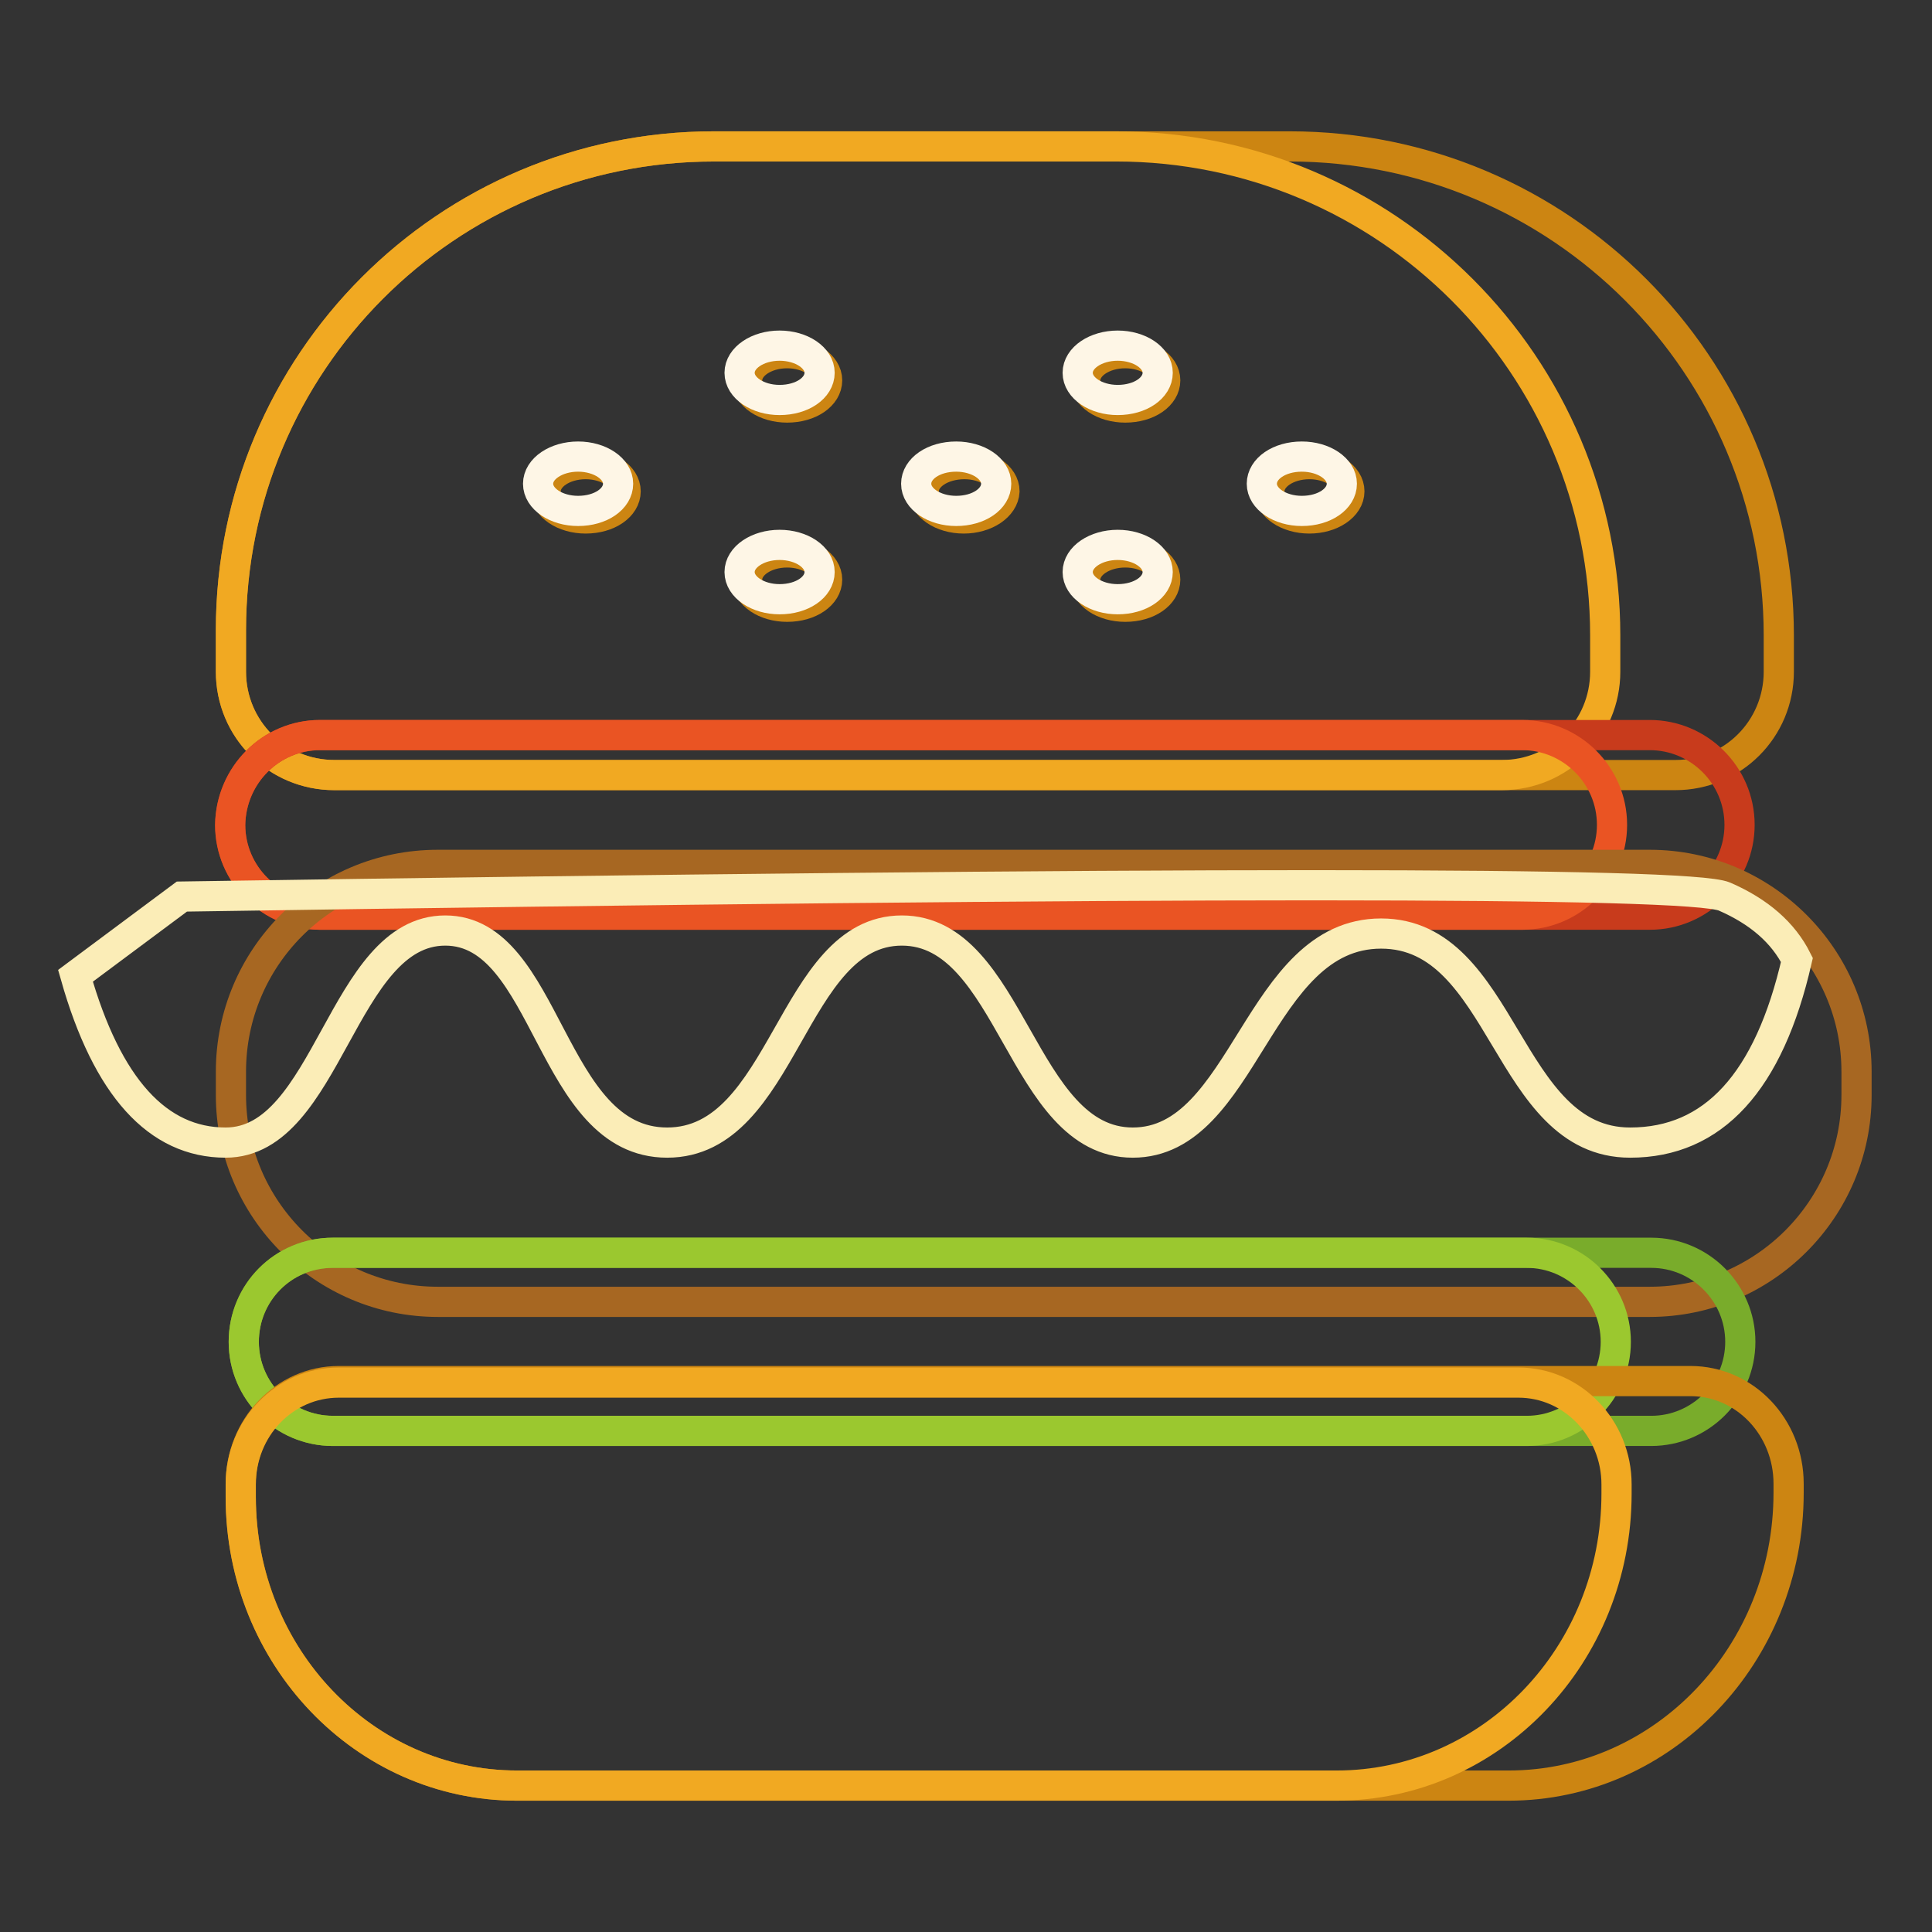 <?xml version="1.0" encoding="utf-8"?>
<!-- Svg Vector Icons : http://www.onlinewebfonts.com/icon -->
<!DOCTYPE svg PUBLIC "-//W3C//DTD SVG 1.1//EN" "http://www.w3.org/Graphics/SVG/1.1/DTD/svg11.dtd">
<svg version="1.1" xmlns="http://www.w3.org/2000/svg" xmlns:xlink="http://www.w3.org/1999/xlink" x="0px" y="0px" viewBox="0 0 256 256" enable-background="new 0 0 256 256" xml:space="preserve">
<rect x="0" y="0" width="256" height="256" fill="#333333" stroke="none"/>
<g> <path stroke-width="4" fill-opacity="0" stroke="#cc8512"  d="M94.6,19.4h76.3c35.8,0,64.8,29,64.8,64.8V89c0,7.6-6.1,13.7-13.7,13.7H44.3c-7.6,0-13.7-6.1-13.7-13.7 v-5.5C30.6,48.1,59.2,19.4,94.6,19.4z"/> <path stroke-width="4" fill-opacity="0" stroke="#f1a922"  d="M94.6,19.4h53.3c35.8,0,64.8,29,64.8,64.8V89c0,7.6-6.1,13.7-13.7,13.7H44.3c-7.6,0-13.7-6.1-13.7-13.7 v-5.5C30.6,48.1,59.2,19.4,94.6,19.4z"/> <path stroke-width="4" fill-opacity="0" stroke="#c83b1c"  d="M42.4,97.4h176.2c6.5,0,11.9,5.3,11.9,11.9c0,6.5-5.3,11.9-11.9,11.9H42.4c-6.5,0-11.9-5.3-11.9-11.9 C30.6,102.7,35.9,97.4,42.4,97.4z"/> <path stroke-width="4" fill-opacity="0" stroke="#ea5423"  d="M42.4,97.4h159.3c6.5,0,11.9,5.3,11.9,11.9c0,6.5-5.3,11.9-11.9,11.9H42.4c-6.5,0-11.9-5.3-11.9-11.9 C30.6,102.7,35.9,97.4,42.4,97.4z"/> <path stroke-width="4" fill-opacity="0" stroke="#a76722"  d="M58,114.6h160.6c15.1,0,27.4,12.3,27.4,27.4v3.1c0,15.1-12.3,27.4-27.4,27.4H58 c-15.1,0-27.4-12.3-27.4-27.4V142C30.6,126.9,42.8,114.6,58,114.6z"/> <path stroke-width="4" fill-opacity="0" stroke="#fbedb7"  d="M10,129.3c4.2,14.8,10.9,22.1,19.9,22.1c13.6,0,15.4-28.1,29.1-28.1c13.7,0,13.8,28.1,29.4,28.1 s16.4-28.1,31.1-28.1c14.6,0,15.8,28.1,30.6,28.1c14.9,0,16.5-27.7,32.9-27.7s16.5,27.7,33,27.7c11,0,18.4-8,22.1-24.2 c-1.8-3.6-5-6.4-9.6-8.4c-4.6-2-72.7-2-204.4,0L10,129.3z"/> <path stroke-width="4" fill-opacity="0" stroke="#cc8512"  d="M122.4,65.1c0,2,2.4,3.6,5.3,3.6c2.9,0,5.3-1.6,5.4-3.6c0,0,0,0,0,0c0-2-2.4-3.6-5.3-3.6 C124.8,61.5,122.4,63.1,122.4,65.1z"/> <path stroke-width="4" fill-opacity="0" stroke="#cc8512"  d="M143.8,76.8c0,2,2.4,3.6,5.3,3.6c3,0,5.3-1.6,5.3-3.6s-2.4-3.6-5.3-3.6C146.2,73.2,143.8,74.8,143.8,76.8z" /> <path stroke-width="4" fill-opacity="0" stroke="#cc8512"  d="M168.2,65.1c0,2,2.4,3.6,5.3,3.6s5.3-1.6,5.3-3.6c0-2-2.4-3.6-5.3-3.6S168.2,63.1,168.2,65.1z"/> <path stroke-width="4" fill-opacity="0" stroke="#cc8512"  d="M99,76.8c0,2,2.4,3.6,5.3,3.6c3,0,5.3-1.6,5.3-3.6s-2.4-3.6-5.3-3.6C101.4,73.2,99,74.8,99,76.8z"/> <path stroke-width="4" fill-opacity="0" stroke="#cc8512"  d="M143.8,50.4c0,2,2.4,3.6,5.3,3.6c3,0,5.3-1.6,5.3-3.6l0,0c0-2-2.4-3.6-5.3-3.6 C146.2,46.8,143.8,48.4,143.8,50.4z"/> <path stroke-width="4" fill-opacity="0" stroke="#cc8512"  d="M99,50.4c0,2,2.4,3.6,5.3,3.6c3,0,5.3-1.6,5.3-3.6l0,0c0-2-2.4-3.6-5.3-3.6C101.4,46.8,99,48.4,99,50.4z"/> <path stroke-width="4" fill-opacity="0" stroke="#cc8512"  d="M72.3,65.1c0,2,2.4,3.6,5.3,3.6c3,0,5.3-1.6,5.3-3.6c0-2-2.4-3.6-5.3-3.6C74.7,61.5,72.3,63.1,72.3,65.1z" /> <path stroke-width="4" fill-opacity="0" stroke="#fef6e6"  d="M121.4,64.1c0,2,2.4,3.6,5.3,3.6c3,0,5.3-1.6,5.3-3.6c0,0,0,0,0,0c0-2-2.4-3.6-5.3-3.6 C123.7,60.5,121.4,62.1,121.4,64.1L121.4,64.1z"/> <path stroke-width="4" fill-opacity="0" stroke="#fef6e6"  d="M142.8,75.8c0,2,2.4,3.6,5.3,3.6c3,0,5.3-1.6,5.3-3.6c0-2-2.4-3.6-5.3-3.6 C145.2,72.2,142.8,73.8,142.8,75.8z"/> <path stroke-width="4" fill-opacity="0" stroke="#fef6e6"  d="M167.2,64.1c0,2,2.4,3.6,5.3,3.6c3,0,5.3-1.6,5.3-3.6c0-2-2.4-3.6-5.3-3.6 C169.5,60.5,167.2,62.1,167.2,64.1L167.2,64.1z"/> <path stroke-width="4" fill-opacity="0" stroke="#fef6e6"  d="M98,75.8c0,2,2.4,3.6,5.3,3.6c3,0,5.3-1.6,5.3-3.6c0-2-2.4-3.6-5.3-3.6C100.4,72.2,98,73.8,98,75.8z"/> <path stroke-width="4" fill-opacity="0" stroke="#fef6e6"  d="M142.8,49.4c0,2,2.4,3.6,5.3,3.6c3,0,5.3-1.6,5.3-3.6c0-2-2.4-3.6-5.3-3.6 C145.2,45.8,142.8,47.4,142.8,49.4z"/> <path stroke-width="4" fill-opacity="0" stroke="#fef6e6"  d="M98,49.4c0,2,2.4,3.6,5.3,3.6c3,0,5.3-1.6,5.3-3.6c0-2-2.4-3.6-5.3-3.6C100.4,45.8,98,47.4,98,49.4z"/> <path stroke-width="4" fill-opacity="0" stroke="#fef6e6"  d="M71.3,64.1c0,2,2.4,3.6,5.3,3.6c3,0,5.3-1.6,5.3-3.6c0-2-2.4-3.6-5.3-3.6C73.7,60.5,71.3,62.1,71.3,64.1 L71.3,64.1z"/> <path stroke-width="4" fill-opacity="0" stroke="#79ac2b"  d="M44.1,166h174.7c6.5,0,11.8,5.3,11.8,11.8s-5.3,11.8-11.8,11.8H44.1c-6.5,0-11.8-5.3-11.8-11.8 S37.5,166,44.1,166z"/> <path stroke-width="4" fill-opacity="0" stroke="#9bc82f"  d="M44.1,166h158.2c6.5,0,11.8,5.3,11.8,11.8s-5.3,11.8-11.8,11.8H44.1c-6.5,0-11.8-5.3-11.8-11.8 S37.5,166,44.1,166z"/> <path stroke-width="4" fill-opacity="0" stroke="#cc8512"  d="M68.5,236.6c-20.2,0-36.6-17.1-36.6-38.3v-1.7c0-7.5,5.8-13.6,13-13.6h179.1c7.2,0,13,6.1,13,13.6v1.2 c0,21.4-16.6,38.8-37.1,38.8H68.5z"/> <path stroke-width="4" fill-opacity="0" stroke="#f1a922"  d="M68.5,236.6c-20.2,0-36.6-17.1-36.6-38.2v-1.7c0-7.5,5.8-13.5,13-13.5h156.3c7.2,0,13,6.1,13,13.5v1.2 c0,21.4-16.6,38.7-37.1,38.7H68.5z"/></g>
</svg>